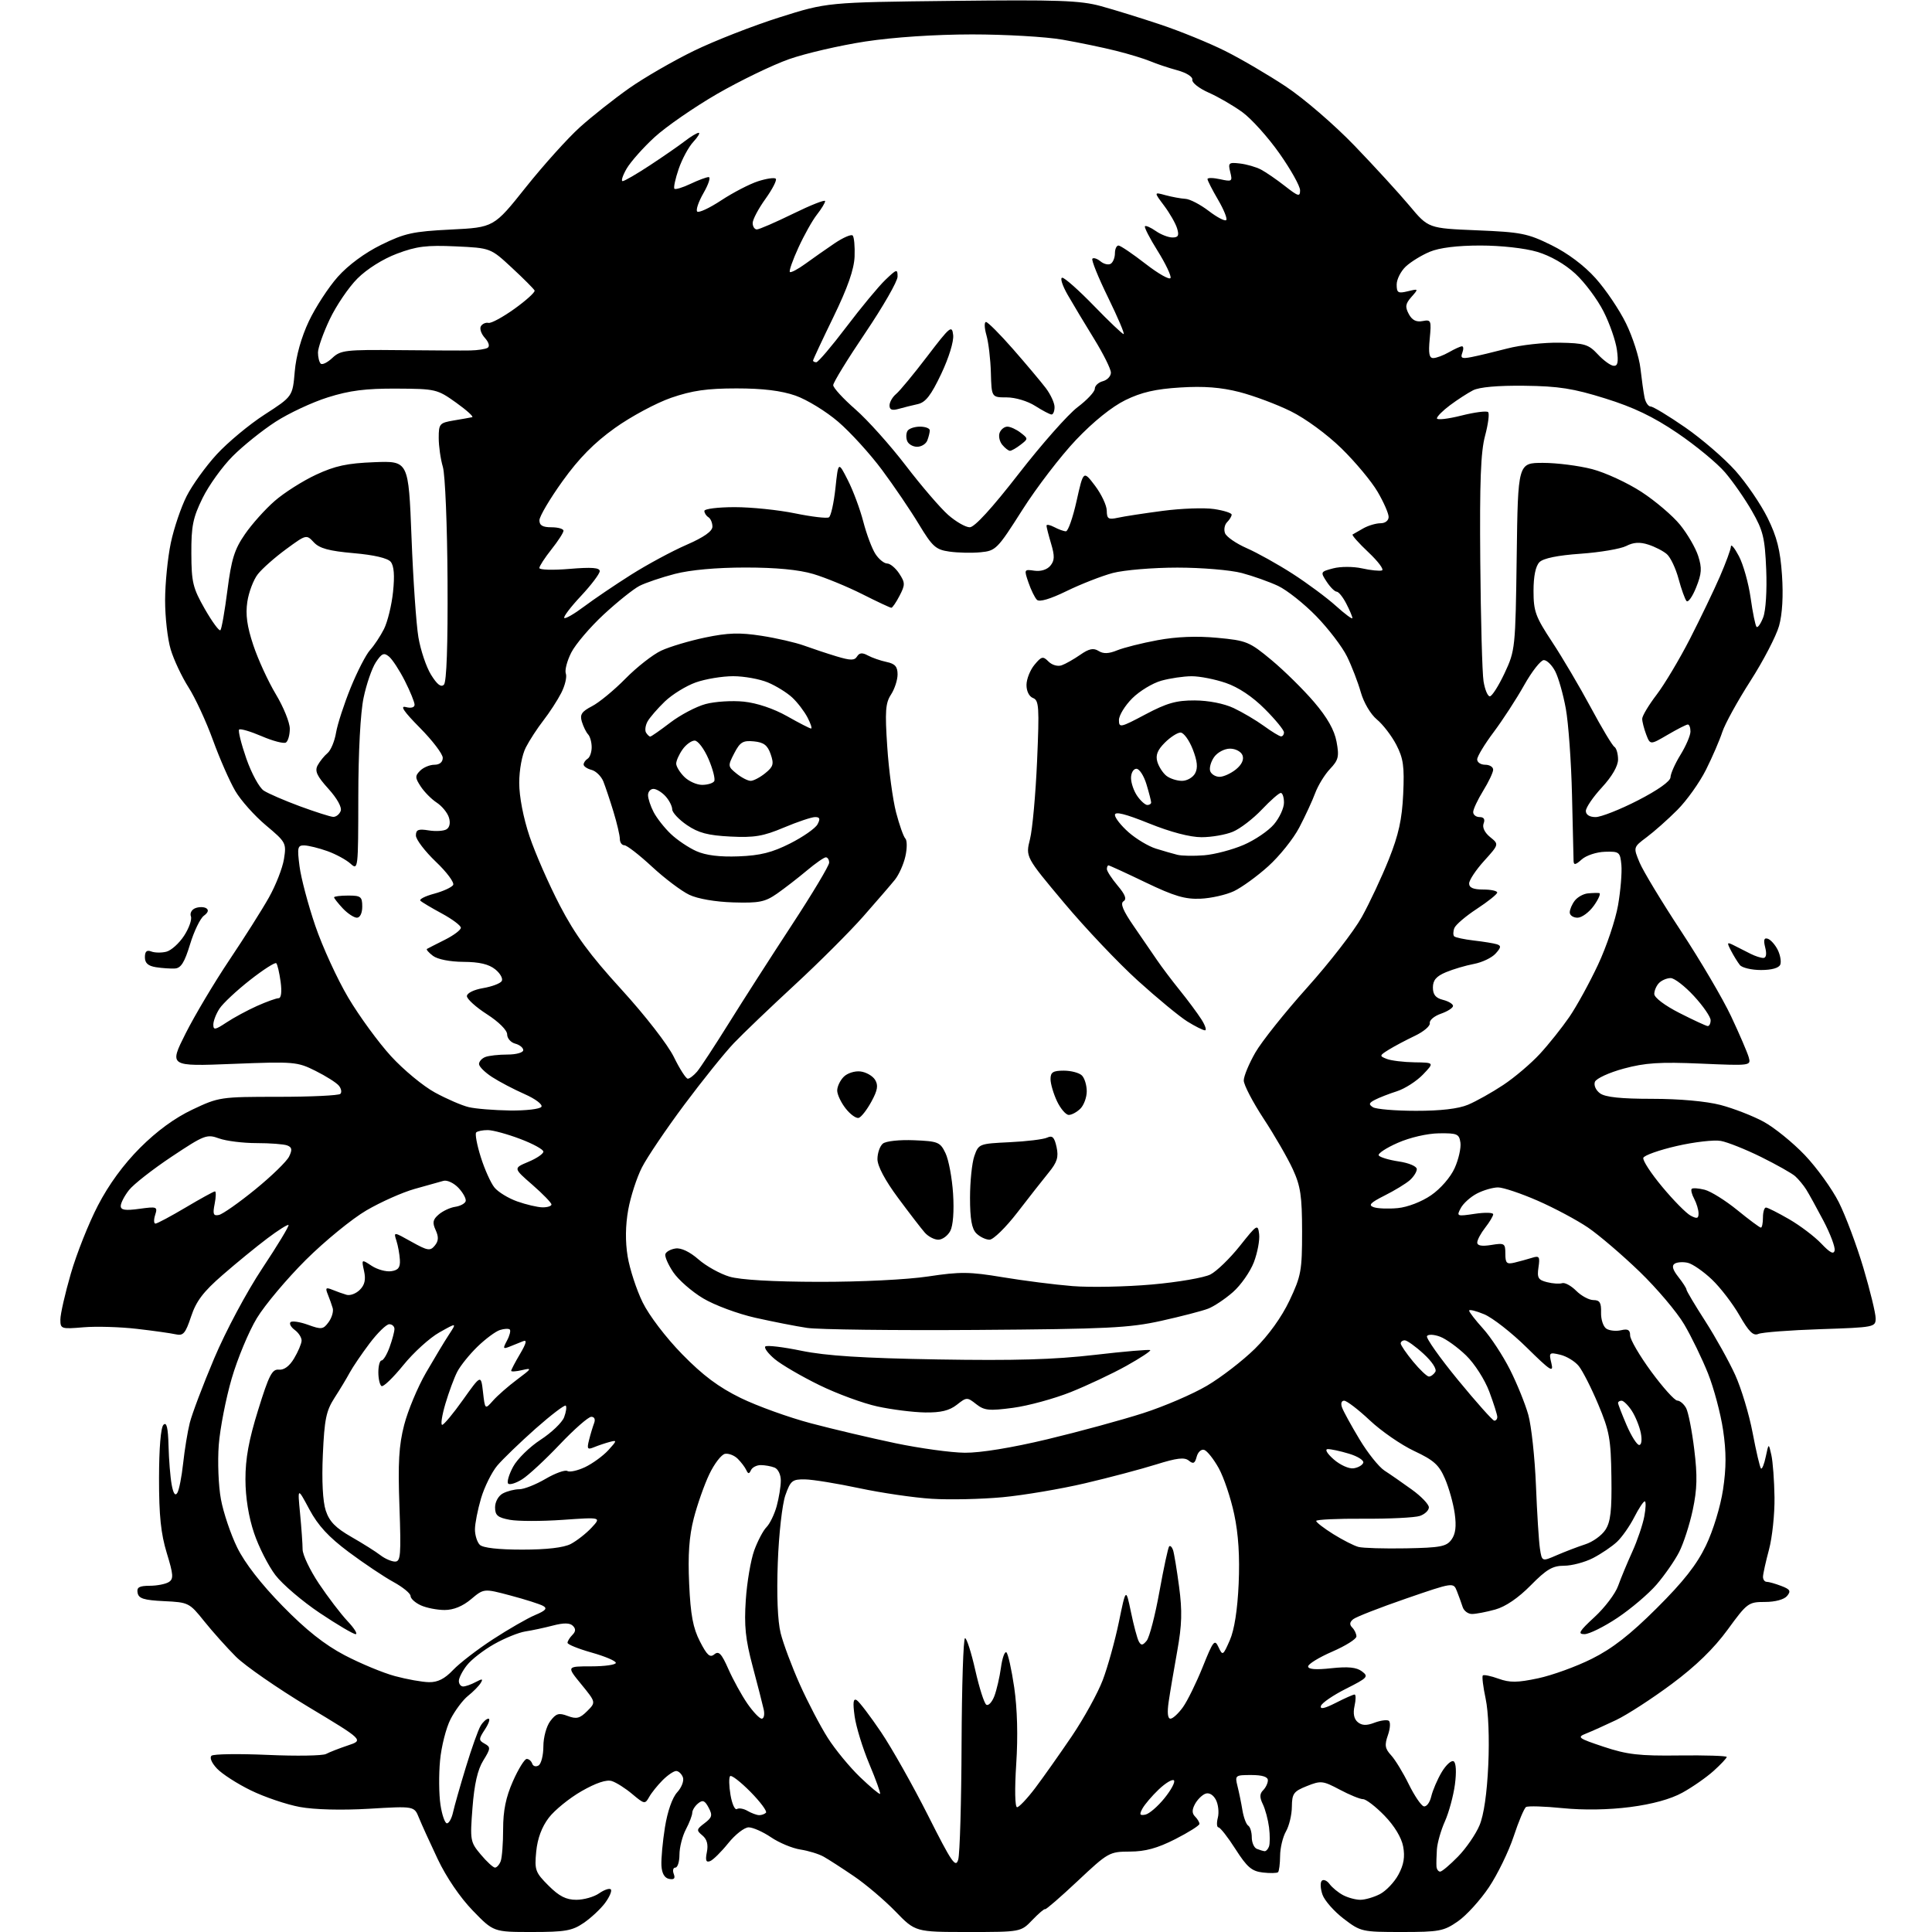 <?xml version="1.0" encoding="UTF-8" standalone="no"?>
<svg 
  version="1.1" 
  xmlns="http://www.w3.org/2000/svg" 
  xmlns:xlink="http://www.w3.org/1999/xlink" 
  xmlns:svg="http://www.w3.org/2000/svg"
  xmlns:rdf="http://www.w3.org/1999/02/22-rdf-syntax-ns#"
  xmlns:cc="http://creativecommons.org/ns#"
  xmlns:dc="http://purl.org/dc/elements/1.1/"
  viewBox="0 0 480 480"
  width="480"
  height="480"
>
<style>svg {background-color: white; }</style>"
<path stroke="none" fill="black" fill-rule="evenodd" d="M132.16,480.00C122.61,480.00 122.61,480.00 117.44,474.66C114.31,471.43 110.88,466.38 108.76,461.91C106.83,457.83 104.72,453.20 104.08,451.61C102.91,448.71 102.91,448.71 91.71,449.38C84.85,449.78 78.17,449.61 74.50,448.94C71.20,448.33 65.73,446.48 62.33,444.82C58.94,443.17 55.15,440.72 53.90,439.39C52.57,437.98 52.02,436.65 52.56,436.20C53.08,435.77 59.35,435.69 66.50,436.00C73.65,436.32 80.17,436.21 81.00,435.77C81.83,435.33 84.27,434.37 86.43,433.65C90.37,432.34 90.37,432.34 76.56,424.04C68.96,419.46 60.89,413.87 58.62,411.61C56.36,409.35 52.81,405.38 50.74,402.80C47.06,398.20 46.85,398.09 40.75,397.80C35.75,397.56 34.45,397.15 34.19,395.75C33.92,394.37 34.56,394.00 37.18,393.98C39.00,393.98 41.14,393.56 41.93,393.06C43.16,392.29 43.09,391.25 41.43,385.83C39.97,381.04 39.50,376.53 39.51,367.29C39.52,359.83 39.94,354.66 40.61,353.99C41.39,353.21 41.75,354.66 41.87,359.20C41.96,362.67 42.31,367.01 42.65,368.85C43.05,371.06 43.53,371.76 44.05,370.91C44.49,370.21 45.14,366.90 45.50,363.57C45.86,360.23 46.60,355.70 47.15,353.50C47.70,351.30 50.42,344.10 53.21,337.50C56.10,330.67 61.25,321.02 65.17,315.11C68.96,309.40 71.89,304.56 71.68,304.35C71.48,304.15 69.11,305.64 66.41,307.68C63.71,309.71 58.71,313.80 55.31,316.76C50.50,320.94 48.75,323.25 47.48,327.07C46.08,331.29 45.53,331.93 43.67,331.51C42.48,331.24 38.12,330.62 34.00,330.15C29.88,329.67 23.91,329.49 20.75,329.76C15.20,330.23 15.00,330.16 15.00,327.83C15.00,326.50 16.16,321.38 17.59,316.46C19.01,311.53 22.04,303.90 24.33,299.50C27.04,294.27 30.67,289.31 34.80,285.17C38.98,280.99 43.40,277.76 47.81,275.67C54.38,272.56 54.77,272.50 69.17,272.50C77.23,272.50 84.16,272.17 84.56,271.77C84.96,271.37 84.79,270.45 84.18,269.72C83.58,268.99 80.97,267.34 78.38,266.05C73.85,263.79 73.10,263.72 57.84,264.32C42.00,264.95 42.00,264.95 46.11,256.77C48.37,252.28 53.26,244.08 56.96,238.55C60.67,233.02 65.10,226.03 66.80,223.00C68.51,219.97 70.19,215.67 70.55,213.43C71.18,209.47 71.05,209.23 66.08,205.06C63.26,202.70 59.82,198.85 58.45,196.50C57.07,194.15 54.57,188.46 52.90,183.86C51.23,179.26 48.50,173.37 46.84,170.77C45.18,168.17 43.18,163.93 42.41,161.36C41.63,158.79 41.01,153.27 41.02,149.09C41.03,144.92 41.67,138.52 42.44,134.87C43.21,131.22 44.98,126.00 46.37,123.26C47.76,120.52 51.12,115.85 53.84,112.89C56.56,109.93 61.91,105.47 65.74,103.00C72.70,98.50 72.70,98.50 73.23,92.30C73.56,88.41 74.87,83.76 76.74,79.80C78.38,76.34 81.61,71.38 83.91,68.79C86.51,65.87 90.62,62.83 94.71,60.82C100.55,57.95 102.57,57.50 112.01,57.03C122.70,56.50 122.70,56.50 130.66,46.50C135.05,41.00 141.08,34.30 144.07,31.61C147.05,28.92 152.56,24.57 156.30,21.93C160.04,19.30 167.29,15.11 172.41,12.62C177.53,10.13 187.07,6.40 193.61,4.33C205.50,0.57 205.50,0.57 236.48,0.22C262.86,-0.08 268.36,0.11 273.48,1.51C276.79,2.41 283.49,4.49 288.36,6.12C293.24,7.75 300.44,10.69 304.36,12.65C308.29,14.61 315.10,18.60 319.50,21.52C323.93,24.46 331.52,31.00 336.50,36.17C341.45,41.31 347.61,48.04 350.19,51.12C354.87,56.72 354.87,56.72 366.92,57.22C377.91,57.67 379.54,57.99 385.42,60.89C389.47,62.88 393.56,65.94 396.41,69.12C398.91,71.90 402.32,76.94 403.98,80.34C405.64,83.73 407.25,88.75 407.56,91.50C407.87,94.25 408.33,97.51 408.58,98.75C408.83,99.99 409.52,101.00 410.11,101.00C410.69,101.00 414.55,103.33 418.67,106.18C422.79,109.03 428.40,113.87 431.14,116.93C433.87,119.99 437.47,125.27 439.14,128.65C441.48,133.38 442.30,136.65 442.73,142.86C443.08,148.03 442.82,152.57 442.00,155.51C441.29,158.02 438.10,164.17 434.90,169.16C431.70,174.15 428.55,179.87 427.90,181.87C427.25,183.87 425.43,188.09 423.85,191.24C422.27,194.40 419.06,198.90 416.72,201.24C414.38,203.59 410.95,206.63 409.11,208.00C405.77,210.50 405.77,210.50 407.36,214.32C408.24,216.41 412.86,224.06 417.64,231.32C422.41,238.57 428.02,248.10 430.09,252.50C432.16,256.90 434.12,261.47 434.46,262.65C435.06,264.78 434.99,264.79 422.52,264.25C412.38,263.81 408.73,264.05 403.41,265.49C399.78,266.47 396.57,267.95 396.25,268.78C395.93,269.63 396.48,270.88 397.53,271.64C398.82,272.59 402.72,273.00 410.48,273.00C417.23,273.00 423.89,273.60 427.47,274.53C430.70,275.38 435.52,277.25 438.17,278.69C440.83,280.14 445.42,283.86 448.39,286.97C451.35,290.08 455.16,295.35 456.85,298.70C458.53,302.04 461.28,309.38 462.96,315.02C464.63,320.65 466.00,326.28 466.00,327.52C466.00,329.73 465.72,329.78 452.25,330.23C444.69,330.48 437.76,331.01 436.86,331.41C435.60,331.96 434.51,330.89 432.17,326.81C430.49,323.89 427.41,319.87 425.31,317.88C423.22,315.89 420.54,314.04 419.36,313.75C418.18,313.47 416.71,313.56 416.08,313.95C415.29,314.44 415.56,315.44 416.97,317.24C418.09,318.65 419.00,320.08 419.00,320.40C419.00,320.72 421.10,324.25 423.67,328.24C426.23,332.23 429.57,338.23 431.09,341.57C432.61,344.90 434.57,351.40 435.44,356.00C436.31,360.60 437.24,364.58 437.51,364.84C437.77,365.10 438.31,363.79 438.70,361.91C439.42,358.50 439.42,358.50 440.09,361.50C440.46,363.15 440.81,367.88 440.87,372.00C440.93,376.12 440.31,381.98 439.50,385.00C438.69,388.02 438.02,391.06 438.01,391.75C438.01,392.44 438.42,393.00 438.93,393.00C439.45,393.00 441.07,393.46 442.54,394.02C444.76,394.86 445.01,395.29 443.99,396.52C443.25,397.40 441.04,398.00 438.50,398.00C434.39,398.00 434.07,398.24 429.21,404.91C425.78,409.60 421.33,413.93 415.33,418.39C410.47,422.01 404.25,426.04 401.50,427.35C398.75,428.66 395.38,430.17 394.02,430.71C391.74,431.61 392.09,431.87 398.46,433.99C404.27,435.92 407.27,436.27 417.19,436.14C423.68,436.06 429.00,436.23 429.00,436.51C429.00,436.80 427.54,438.35 425.75,439.97C423.96,441.58 420.47,444.02 417.99,445.38C415.08,446.99 410.48,448.25 404.99,448.96C399.65,449.65 393.44,449.75 388.24,449.23C383.69,448.77 379.60,448.65 379.14,448.95C378.67,449.25 377.29,452.54 376.06,456.27C374.83,459.99 372.07,465.66 369.93,468.87C367.78,472.08 364.31,475.90 362.21,477.35C358.70,479.79 357.59,480.00 348.27,480.00C338.37,480.00 338.06,479.93 333.84,476.71C331.46,474.89 329.09,472.20 328.57,470.73C328.05,469.25 327.97,467.69 328.40,467.27C328.82,466.85 329.69,467.22 330.33,468.09C330.97,468.96 332.48,470.20 333.68,470.84C334.89,471.48 336.82,472.00 337.98,472.00C339.15,472.00 341.34,471.36 342.85,470.58C344.36,469.79 346.43,467.62 347.44,465.74C348.77,463.28 349.09,461.32 348.61,458.75C348.20,456.55 346.42,453.61 343.97,451.09C341.79,448.84 339.39,447.00 338.65,447.00C337.91,447.00 335.29,445.93 332.85,444.63C328.66,442.41 328.17,442.35 324.70,443.74C321.39,445.06 321.00,445.60 320.96,448.86C320.95,450.86 320.29,453.62 319.50,455.00C318.71,456.38 318.05,459.11 318.04,461.08C318.02,463.05 317.79,464.88 317.53,465.14C317.27,465.39 315.57,465.43 313.74,465.22C310.99,464.90 309.83,463.90 306.96,459.42C305.06,456.44 303.15,454.01 302.73,454.01C302.31,454.00 302.23,452.92 302.57,451.59C302.90,450.27 302.67,448.26 302.07,447.13C301.40,445.88 300.37,445.30 299.46,445.65C298.63,445.97 297.47,447.13 296.88,448.23C296.12,449.64 296.13,450.53 296.91,451.31C297.51,451.91 298.00,452.73 298.00,453.14C298.00,453.54 295.29,455.25 291.97,456.94C287.56,459.18 284.54,460.01 280.72,460.02C275.62,460.04 275.32,460.21 267.73,467.34C263.46,471.35 259.83,474.49 259.66,474.33C259.49,474.16 258.07,475.37 256.49,477.01C253.63,480.00 253.63,480.00 240.53,480.00C227.42,480.00 227.42,480.00 222.46,474.88C219.73,472.07 215.09,468.13 212.14,466.13C209.20,464.13 205.82,461.95 204.64,461.29C203.46,460.62 200.86,459.82 198.85,459.51C196.84,459.20 193.56,457.83 191.56,456.47C189.55,455.11 187.05,454.00 186.00,454.00C184.95,454.00 182.67,455.77 180.93,457.94C179.19,460.10 177.16,462.11 176.42,462.39C175.41,462.78 175.21,462.20 175.62,460.15C176.00,458.27 175.64,456.95 174.51,456.01C172.97,454.73 173.02,454.50 175.04,452.97C176.92,451.55 177.07,451.00 176.05,449.09C175.10,447.31 174.58,447.11 173.43,448.06C172.64,448.71 172.00,449.75 171.99,450.37C171.99,450.99 171.28,452.85 170.41,454.50C169.54,456.15 168.82,458.96 168.81,460.75C168.81,462.54 168.35,464.00 167.79,464.00C167.24,464.00 167.06,464.71 167.39,465.57C167.82,466.69 167.49,467.05 166.25,466.81C165.10,466.59 164.44,465.45 164.33,463.49C164.24,461.84 164.63,457.57 165.20,454.00C165.83,450.05 167.02,446.64 168.24,445.30C169.36,444.08 169.99,442.41 169.66,441.55C169.33,440.70 168.58,440.00 167.99,440.00C167.39,440.00 165.88,441.03 164.63,442.28C163.37,443.54 161.86,445.42 161.28,446.46C160.26,448.28 160.09,448.25 157.11,445.75C155.41,444.31 153.11,442.85 152.00,442.50C150.68,442.08 148.09,442.95 144.48,445.01C141.46,446.74 137.79,449.72 136.34,451.62C134.60,453.91 133.54,456.76 133.22,460.02C132.78,464.61 132.99,465.19 136.28,468.48C138.92,471.12 140.65,472.00 143.18,472.00C145.04,472.00 147.58,471.28 148.84,470.40C150.10,469.52 151.41,469.07 151.75,469.41C152.09,469.75 151.45,471.26 150.34,472.77C149.23,474.27 146.83,476.51 145.01,477.75C142.15,479.70 140.41,480.00 132.16,480.00zM357.80,465.00C358.24,465.00 360.24,463.31 362.25,461.25C364.26,459.19 366.66,455.70 367.58,453.50C368.66,450.94 369.44,445.53 369.76,438.47C370.06,431.92 369.79,425.26 369.11,422.07C368.48,419.12 368.16,416.51 368.40,416.26C368.65,416.02 370.41,416.38 372.31,417.07C375.12,418.08 376.98,418.06 382.13,416.97C385.62,416.23 391.64,414.05 395.49,412.12C400.60,409.57 404.97,406.16 411.60,399.56C418.27,392.92 421.54,388.76 423.83,384.00C425.62,380.29 427.44,374.32 428.08,370.10C428.90,364.67 428.91,360.73 428.09,355.25C427.48,351.15 425.79,344.83 424.34,341.20C422.89,337.57 420.24,332.10 418.44,329.05C416.65,326.00 411.65,320.09 407.34,315.93C403.03,311.77 397.26,306.84 394.53,304.98C391.79,303.12 386.17,300.12 382.03,298.31C377.89,296.50 373.47,295.02 372.20,295.01C370.94,295.01 368.59,295.68 366.98,296.51C365.37,297.34 363.55,298.97 362.93,300.14C361.83,302.19 361.93,302.24 366.40,301.57C368.93,301.19 370.99,301.24 370.98,301.69C370.97,302.13 370.08,303.62 369.00,305.00C367.92,306.38 367.03,308.03 367.02,308.69C367.01,309.49 368.14,309.69 370.50,309.31C373.79,308.77 374.00,308.90 374.00,311.49C374.00,313.83 374.33,314.15 376.25,313.70C377.49,313.40 379.44,312.87 380.59,312.51C382.44,311.92 382.63,312.19 382.23,314.88C381.85,317.47 382.16,318.00 384.35,318.55C385.76,318.91 387.45,319.02 388.11,318.80C388.77,318.58 390.34,319.43 391.61,320.70C392.87,321.96 394.80,323.00 395.89,323.00C397.45,323.00 397.85,323.65 397.78,326.10C397.73,327.80 398.32,329.60 399.10,330.11C399.87,330.61 401.51,330.78 402.75,330.49C404.46,330.09 405.00,330.40 405.00,331.79C405.00,332.80 407.36,336.84 410.25,340.78C413.14,344.71 416.05,347.95 416.71,347.97C417.38,347.98 418.37,348.83 418.92,349.85C419.46,350.86 420.37,355.47 420.93,360.10C421.74,366.67 421.66,369.95 420.56,375.14C419.78,378.80 418.25,383.52 417.16,385.64C416.07,387.76 413.55,391.38 411.57,393.68C409.59,395.98 405.22,399.69 401.87,401.93C398.52,404.17 394.82,406.00 393.66,406.00C391.91,406.00 392.33,405.28 396.16,401.75C398.70,399.41 401.34,395.93 402.02,394.00C402.71,392.07 404.30,388.25 405.55,385.50C406.80,382.75 408.13,378.81 408.52,376.75C408.91,374.69 408.96,373.00 408.63,373.00C408.31,373.00 407.13,374.78 406.02,376.96C404.91,379.14 402.99,381.88 401.75,383.05C400.51,384.22 397.83,386.03 395.79,387.09C393.75,388.14 390.51,389.00 388.60,389.00C385.75,389.00 384.23,389.89 380.30,393.88C377.23,397.00 374.05,399.17 371.50,399.88C369.30,400.49 366.70,400.99 365.72,400.99C364.74,401.00 363.69,400.21 363.39,399.25C363.08,398.29 362.44,396.51 361.96,395.30C361.09,393.11 361.09,393.11 349.30,397.17C342.81,399.41 336.92,401.71 336.21,402.28C335.31,403.00 335.23,403.63 335.96,404.36C336.53,404.93 337.00,405.93 337.00,406.57C337.00,407.21 334.30,408.91 331.00,410.34C327.70,411.77 325.00,413.43 325.00,414.02C325.00,414.74 326.92,414.89 330.75,414.47C334.93,414.02 337.01,414.23 338.36,415.24C340.09,416.54 339.80,416.85 334.40,419.57C331.20,421.18 328.40,423.10 328.18,423.83C327.91,424.74 329.05,424.50 331.85,423.08C334.09,421.93 336.20,421.00 336.54,421.00C336.88,421.00 336.88,422.28 336.53,423.84C336.12,425.72 336.39,427.08 337.33,427.86C338.36,428.71 339.51,428.76 341.46,428.01C342.95,427.45 344.55,427.22 345.02,427.51C345.50,427.81 345.41,429.40 344.83,431.07C343.95,433.58 344.09,434.44 345.64,436.12C346.66,437.24 348.62,440.46 350.00,443.28C351.38,446.09 353.05,448.57 353.71,448.77C354.38,448.97 355.23,447.87 355.59,446.32C355.96,444.77 357.14,442.03 358.21,440.24C359.29,438.45 360.62,437.26 361.16,437.60C361.76,437.97 361.88,440.26 361.47,443.36C361.09,446.19 359.97,450.30 358.99,452.50C358.00,454.70 357.10,457.85 356.99,459.50C356.88,461.15 356.84,463.06 356.89,463.75C356.95,464.44 357.36,465.00 357.80,465.00zM122.98,464.00C123.42,464.00 124.06,463.29 124.39,462.42C124.73,461.55 125.00,457.96 125.00,454.45C125.00,449.84 125.68,446.51 127.44,442.53C128.79,439.49 130.33,437.00 130.86,437.00C131.40,437.00 132.01,437.53 132.23,438.18C132.44,438.82 133.15,439.02 133.81,438.62C134.46,438.21 135.00,436.08 135.00,433.88C135.00,431.65 135.76,428.87 136.71,427.61C138.16,425.69 138.83,425.49 141.05,426.33C143.23,427.15 144.06,426.94 145.88,425.12C148.07,422.93 148.07,422.93 144.42,418.46C140.76,414.00 140.76,414.00 146.88,414.00C150.25,414.00 153.00,413.61 153.00,413.13C153.00,412.65 150.30,411.51 147.00,410.58C143.70,409.65 141.00,408.56 141.00,408.15C141.00,407.74 141.54,406.86 142.20,406.20C143.05,405.35 143.09,404.69 142.33,403.93C141.58,403.18 140.07,403.16 137.38,403.86C135.24,404.42 132.15,405.08 130.50,405.33C128.85,405.59 125.37,407.00 122.76,408.48C120.15,409.95 117.11,412.31 116.01,413.72C114.90,415.12 114.00,416.88 114.00,417.63C114.00,418.39 114.48,419.00 115.07,419.00C115.65,419.00 117.06,418.51 118.19,417.90C119.84,417.02 120.08,417.06 119.42,418.15C118.96,418.89 117.55,420.33 116.27,421.34C114.99,422.36 113.04,424.97 111.93,427.14C110.82,429.31 109.65,433.93 109.33,437.41C109.00,440.90 109.05,445.83 109.43,448.37C109.81,450.92 110.54,453.00 111.04,453.00C111.55,453.00 112.23,451.76 112.56,450.25C112.89,448.74 114.33,443.68 115.76,439.00C117.18,434.32 118.83,429.71 119.42,428.75C120.00,427.79 120.87,427.00 121.36,427.00C121.84,427.00 121.45,428.19 120.50,429.64C118.89,432.10 118.89,432.36 120.42,433.22C121.94,434.06 121.91,434.42 120.06,437.41C118.66,439.67 117.84,443.28 117.39,449.11C116.76,457.26 116.83,457.64 119.46,460.77C120.95,462.55 122.54,464.00 122.98,464.00zM238.07,462.00C238.47,460.62 238.85,447.69 238.90,433.25C238.96,418.81 239.34,407.00 239.76,407.00C240.18,407.00 241.32,410.59 242.31,414.97C243.30,419.36 244.53,423.21 245.05,423.53C245.58,423.86 246.47,422.89 247.05,421.38C247.62,419.87 248.35,416.71 248.68,414.34C249.00,411.98 249.60,410.25 250.02,410.51C250.43,410.76 251.31,414.69 251.98,419.24C252.75,424.53 252.93,431.36 252.48,438.25C252.07,444.50 252.16,449.00 252.69,449.00C253.18,449.00 255.20,446.86 257.18,444.25C259.15,441.64 263.24,435.85 266.26,431.40C269.28,426.94 272.75,420.64 273.98,417.40C275.21,414.15 277.01,407.68 277.98,403.00C279.73,394.50 279.73,394.50 280.98,400.50C281.66,403.80 282.54,407.09 282.93,407.81C283.51,408.87 283.89,408.84 284.89,407.63C285.57,406.81 287.00,401.31 288.06,395.41C289.13,389.50 290.21,384.45 290.48,384.19C290.74,383.93 291.17,384.34 291.44,385.11C291.70,385.87 292.38,389.97 292.94,394.21C293.75,400.26 293.65,403.71 292.48,410.21C291.66,414.77 290.70,420.41 290.36,422.75C289.95,425.49 290.11,427.00 290.80,427.00C291.38,427.00 292.78,425.71 293.91,424.13C295.03,422.56 297.24,418.05 298.82,414.12C301.44,407.59 301.78,407.17 302.74,409.24C303.76,411.42 303.86,411.35 305.55,407.50C306.68,404.91 307.45,399.96 307.74,393.50C308.04,386.71 307.69,381.15 306.63,376.19C305.78,372.17 304.05,367.03 302.79,364.76C301.53,362.50 299.91,360.45 299.18,360.22C298.46,359.98 297.62,360.75 297.31,361.92C296.87,363.60 296.47,363.80 295.36,362.89C294.29,362.00 292.41,362.22 287.24,363.84C283.53,365.00 275.59,367.11 269.60,368.51C263.60,369.92 254.37,371.48 249.10,371.98C243.82,372.47 235.90,372.65 231.50,372.37C227.10,372.10 219.00,370.91 213.50,369.74C208.00,368.57 201.93,367.58 200.01,367.55C196.83,367.50 196.41,367.85 195.12,371.50C194.34,373.74 193.50,381.12 193.24,388.25C192.94,396.35 193.20,402.74 193.95,405.75C194.60,408.36 196.75,414.10 198.72,418.50C200.69,422.90 203.81,428.87 205.65,431.76C207.49,434.66 211.10,439.04 213.67,441.51C216.24,443.97 218.48,445.85 218.65,445.68C218.82,445.51 217.62,442.17 215.97,438.25C214.33,434.34 212.69,429.01 212.33,426.41C211.85,422.92 211.99,421.88 212.86,422.41C213.50,422.81 216.22,426.38 218.90,430.35C221.58,434.32 226.82,443.63 230.56,451.03C236.48,462.79 237.44,464.18 238.07,462.00zM314.17,459.92C314.53,459.96 315.04,459.44 315.28,458.75C315.53,458.06 315.53,455.93 315.29,454.00C315.04,452.07 314.35,449.48 313.74,448.23C312.92,446.55 312.95,445.65 313.82,444.78C314.47,444.13 315.00,443.02 315.00,442.30C315.00,441.44 313.59,441.00 310.88,441.00C306.89,441.00 306.79,441.08 307.45,443.75C307.83,445.26 308.39,447.97 308.68,449.76C308.98,451.55 309.62,453.27 310.11,453.57C310.60,453.87 311.00,455.18 311.00,456.48C311.00,457.77 311.56,459.06 312.25,459.34C312.94,459.62 313.80,459.88 314.17,459.92zM188.58,450.97C189.18,450.99 189.95,450.71 190.30,450.37C190.65,450.02 188.92,447.69 186.47,445.20C184.01,442.71 181.73,440.94 181.40,441.27C181.07,441.60 181.11,443.70 181.49,445.94C181.87,448.18 182.58,449.76 183.08,449.45C183.58,449.14 184.78,449.35 185.74,449.92C186.71,450.48 187.99,450.95 188.58,450.97zM284.56,450.84C285.51,450.65 287.65,448.81 289.31,446.75C290.98,444.69 292.04,442.70 291.66,442.33C291.29,441.95 289.60,442.96 287.90,444.57C286.21,446.18 284.38,448.33 283.83,449.34C283.02,450.83 283.16,451.11 284.56,450.84zM189.25,427.00C189.79,427.00 190.01,425.99 189.75,424.75C189.48,423.51 188.24,418.68 187.00,414.02C185.20,407.26 184.86,403.92 185.29,397.52C185.58,393.11 186.53,387.57 187.38,385.21C188.24,382.85 189.61,380.24 190.43,379.42C191.25,378.60 192.39,376.26 192.96,374.22C193.52,372.17 193.99,369.31 193.99,367.86C194.00,366.37 193.31,364.95 192.42,364.61C191.55,364.27 190.01,364.00 189.00,364.00C187.99,364.00 186.90,364.56 186.58,365.25C186.12,366.24 185.88,366.24 185.41,365.23C185.09,364.53 184.13,363.27 183.29,362.43C182.45,361.59 181.02,361.04 180.13,361.20C179.23,361.37 177.48,363.64 176.23,366.26C174.98,368.87 173.24,373.82 172.36,377.25C171.21,381.73 170.89,386.31 171.22,393.49C171.57,401.23 172.18,404.48 173.90,407.82C175.67,411.27 176.39,411.92 177.48,411.01C178.58,410.10 179.27,410.83 180.97,414.69C182.14,417.33 184.26,421.19 185.68,423.25C187.11,425.31 188.71,427.00 189.25,427.00zM106.56,417.93C108.74,417.98 110.47,417.11 112.56,414.91C114.18,413.20 118.65,409.76 122.50,407.26C126.35,404.75 131.05,402.05 132.95,401.25C135.56,400.16 136.05,399.61 134.95,398.99C134.15,398.54 130.51,397.38 126.86,396.41C120.22,394.64 120.22,394.64 117.03,397.32C114.95,399.07 112.67,400.00 110.47,400.00C108.61,400.00 105.95,399.48 104.55,398.84C103.15,398.20 102.00,397.16 102.00,396.52C102.00,395.89 100.09,394.32 97.75,393.04C95.41,391.76 90.42,388.42 86.65,385.61C81.64,381.87 79.02,379.03 76.86,375.00C73.92,369.50 73.92,369.50 74.55,376.00C74.89,379.57 75.18,383.60 75.18,384.94C75.18,386.29 77.01,390.11 79.23,393.44C81.46,396.77 84.65,400.96 86.33,402.75C88.02,404.54 88.93,406.00 88.35,406.00C87.78,406.00 83.78,403.64 79.46,400.75C75.14,397.86 70.17,393.62 68.42,391.33C66.67,389.03 64.28,384.33 63.12,380.88C61.77,376.89 60.99,372.05 60.98,367.56C60.97,362.40 61.81,357.76 64.14,350.29C66.83,341.61 67.61,340.11 69.29,340.29C70.56,340.42 71.92,339.42 73.06,337.50C74.05,335.85 74.89,333.87 74.93,333.11C74.97,332.35 74.21,331.15 73.25,330.44C72.29,329.74 71.81,328.86 72.18,328.49C72.55,328.12 74.50,328.41 76.52,329.14C79.87,330.36 80.31,330.30 81.64,328.48C82.44,327.39 82.90,325.82 82.66,325.00C82.42,324.18 81.87,322.63 81.44,321.58C80.78,319.96 80.96,319.78 82.58,320.44C83.63,320.87 85.22,321.44 86.10,321.69C86.98,321.95 88.47,321.39 89.40,320.45C90.62,319.24 90.92,317.90 90.45,315.79C89.80,312.82 89.80,312.82 92.34,314.49C93.74,315.41 95.92,316.01 97.19,315.83C98.95,315.58 99.47,314.90 99.35,313.00C99.27,311.62 98.89,309.49 98.49,308.26C97.77,306.01 97.77,306.01 102.25,308.52C106.24,310.75 106.88,310.85 108.01,309.48C108.96,308.34 109.02,307.34 108.24,305.62C107.38,303.74 107.53,302.99 109.01,301.73C110.01,300.87 111.85,300.01 113.09,299.83C114.33,299.65 115.50,299.03 115.69,298.45C115.88,297.88 115.09,296.40 113.94,295.16C112.78,293.92 111.09,293.12 110.17,293.38C109.25,293.63 106.03,294.54 103.00,295.39C99.97,296.24 94.59,298.64 91.03,300.72C87.47,302.80 80.71,308.32 76.00,313.00C71.30,317.68 65.81,324.20 63.81,327.50C61.81,330.80 59.00,337.55 57.56,342.50C56.12,347.45 54.67,354.88 54.35,359.00C54.04,363.12 54.27,369.20 54.89,372.50C55.50,375.80 57.32,381.20 58.94,384.50C60.84,388.36 64.85,393.53 70.20,399.00C76.07,405.00 80.62,408.60 85.63,411.24C89.55,413.29 95.17,415.63 98.12,416.42C101.08,417.22 104.88,417.90 106.56,417.93zM98.11,387.97C99.54,388.00 99.67,386.45 99.24,374.25C98.85,363.46 99.10,359.11 100.41,354.04C101.32,350.49 103.76,344.64 105.84,341.04C107.92,337.45 110.49,333.17 111.56,331.55C113.50,328.59 113.50,328.59 109.15,331.04C106.76,332.38 102.73,336.04 100.20,339.17C97.66,342.30 95.23,344.64 94.79,344.37C94.36,344.10 94.00,342.56 94.00,340.94C94.00,339.32 94.36,338.00 94.80,338.00C95.24,338.00 96.14,336.51 96.80,334.68C97.46,332.85 98.00,330.83 98.00,330.18C98.00,329.53 97.42,329.00 96.71,329.00C95.99,329.00 93.80,331.14 91.83,333.75C89.86,336.36 87.65,339.62 86.90,341.00C86.16,342.38 84.46,345.21 83.11,347.29C81.03,350.52 80.60,352.63 80.21,361.40C79.92,367.88 80.19,373.04 80.93,375.29C81.83,378.02 83.35,379.58 87.31,381.85C90.16,383.48 93.40,385.52 94.50,386.38C95.60,387.23 97.23,387.95 98.11,387.97zM386.79,386.38C388.83,385.50 392.01,384.28 393.86,383.68C395.71,383.09 397.96,381.47 398.86,380.08C400.15,378.11 400.47,375.29 400.35,366.96C400.22,357.52 399.86,355.53 397.08,348.92C395.37,344.84 393.18,340.54 392.23,339.38C391.28,338.21 389.21,336.95 387.63,336.58C384.89,335.93 384.79,336.03 385.44,338.70C386.04,341.14 385.25,340.64 379.31,334.79C375.57,331.10 370.81,327.39 368.75,326.53C366.69,325.67 365.00,325.26 365.00,325.62C365.00,325.97 366.56,327.99 368.47,330.10C370.38,332.21 373.37,336.77 375.12,340.22C376.87,343.67 378.93,348.75 379.70,351.50C380.47,354.25 381.32,362.12 381.60,369.00C381.87,375.88 382.32,382.96 382.59,384.74C383.09,387.99 383.09,387.99 386.79,386.38zM129.75,385.00C135.83,385.00 140.04,384.51 141.80,383.60C143.28,382.82 145.61,381.01 146.96,379.56C149.41,376.93 149.41,376.93 139.85,377.60C134.59,377.97 128.64,377.97 126.64,377.59C123.64,377.03 123.00,376.48 123.00,374.49C123.00,373.12 123.84,371.62 124.93,371.04C126.00,370.47 127.83,370.00 129.01,370.00C130.18,370.00 133.12,368.84 135.54,367.42C137.96,366.00 140.40,365.13 140.96,365.47C141.52,365.82 143.50,365.38 145.37,364.50C147.23,363.61 149.82,361.72 151.13,360.30C153.31,357.91 153.34,357.75 151.50,358.24C150.40,358.53 148.65,359.12 147.60,359.55C145.95,360.23 145.78,359.99 146.35,357.76C146.70,356.34 147.27,354.47 147.60,353.59C147.97,352.63 147.69,352.00 146.90,352.00C146.18,352.00 142.64,355.10 139.04,358.90C135.44,362.69 131.25,366.58 129.72,367.53C128.19,368.49 126.63,368.97 126.26,368.60C125.89,368.22 126.44,366.34 127.48,364.41C128.52,362.48 131.59,359.47 134.30,357.71C137.01,355.95 139.65,353.43 140.15,352.12C140.65,350.80 140.83,349.50 140.56,349.23C140.29,348.96 136.91,351.54 133.04,354.96C129.18,358.39 124.90,362.52 123.53,364.14C122.17,365.77 120.36,369.41 119.52,372.23C118.69,375.05 118.00,378.54 118.00,379.98C118.00,381.42 118.54,383.14 119.20,383.80C119.96,384.56 123.81,385.00 129.75,385.00zM349.33,384.68C357.85,384.52 359.36,384.24 360.61,382.52C361.63,381.12 361.87,379.23 361.42,376.02C361.07,373.53 359.98,369.64 359.00,367.38C357.52,363.95 356.24,362.79 351.36,360.50C348.14,358.99 343.16,355.56 340.31,352.87C337.46,350.19 334.59,348.00 333.95,348.00C333.26,348.00 333.05,348.71 333.45,349.75C333.81,350.71 335.75,354.25 337.77,357.60C339.78,360.96 342.57,364.45 343.96,365.36C345.36,366.26 348.41,368.38 350.75,370.07C353.09,371.75 355.00,373.75 355.00,374.50C355.00,375.25 353.99,376.21 352.75,376.63C351.51,377.05 345.21,377.36 338.75,377.32C332.29,377.28 327.00,377.53 327.00,377.87C327.00,378.22 328.92,379.69 331.25,381.15C333.59,382.61 336.40,384.04 337.50,384.33C338.60,384.62 343.92,384.78 349.33,384.68zM336.29,364.80C337.42,364.64 338.50,364.01 338.70,363.42C338.90,362.82 337.30,361.81 335.16,361.17C333.02,360.52 330.65,360.01 329.88,360.03C329.08,360.05 329.70,361.12 331.37,362.59C332.95,363.97 335.16,364.97 336.29,364.80zM239.72,360.93C243.56,360.97 251.41,359.69 260.22,357.58C268.07,355.70 278.77,352.78 284.00,351.10C289.23,349.42 296.37,346.35 299.88,344.27C303.39,342.20 308.73,338.08 311.75,335.12C315.17,331.75 318.41,327.25 320.37,323.12C323.26,317.01 323.50,315.70 323.50,306.00C323.49,297.18 323.13,294.70 321.20,290.50C319.94,287.75 316.68,282.10 313.95,277.94C311.23,273.79 309.00,269.51 309.01,268.44C309.01,267.37 310.31,264.25 311.89,261.50C313.47,258.75 319.27,251.48 324.78,245.34C330.29,239.20 336.39,231.33 338.33,227.84C340.27,224.35 343.29,217.90 345.05,213.50C347.49,207.38 348.33,203.57 348.62,197.28C348.94,190.39 348.66,188.42 346.90,185.02C345.74,182.80 343.57,179.97 342.07,178.74C340.53,177.46 338.82,174.57 338.09,172.00C337.39,169.53 335.85,165.52 334.66,163.10C333.47,160.68 330.02,156.17 327.00,153.07C323.98,149.97 319.72,146.60 317.54,145.57C315.37,144.55 311.32,143.11 308.54,142.37C305.77,141.63 298.55,141.02 292.50,141.02C286.45,141.02 279.24,141.63 276.47,142.36C273.70,143.10 268.54,145.12 265.01,146.84C260.92,148.84 258.23,149.63 257.62,149.02C257.09,148.49 256.15,146.57 255.52,144.73C254.40,141.48 254.43,141.41 256.99,141.79C258.58,142.02 260.14,141.53 260.96,140.55C262.02,139.27 262.06,138.15 261.15,135.10C260.52,132.99 260.00,130.97 260.00,130.60C260.00,130.23 260.87,130.40 261.93,130.96C263.00,131.53 264.30,132.00 264.83,132.00C265.36,132.00 266.56,128.59 267.48,124.43C269.17,116.87 269.17,116.87 272.06,120.68C273.64,122.78 274.96,125.56 274.97,126.87C275.00,128.92 275.36,129.15 277.75,128.63C279.26,128.29 284.27,127.53 288.89,126.92C293.50,126.31 299.24,126.11 301.64,126.47C304.04,126.83 306.00,127.45 306.00,127.86C306.00,128.27 305.49,129.11 304.87,129.73C304.24,130.36 304.01,131.59 304.36,132.48C304.70,133.37 307.12,135.04 309.74,136.19C312.36,137.34 317.50,140.20 321.16,142.56C324.82,144.92 329.66,148.51 331.91,150.54C334.16,152.57 336.00,153.93 336.00,153.57C336.00,153.20 335.31,151.57 334.47,149.95C333.64,148.33 332.56,147.00 332.09,147.00C331.62,147.00 330.50,145.89 329.61,144.53C328.02,142.10 328.05,142.04 331.25,141.20C333.06,140.73 336.23,140.73 338.39,141.21C340.53,141.69 342.76,141.91 343.34,141.72C343.92,141.53 342.41,139.50 339.99,137.22C337.57,134.94 335.80,132.95 336.05,132.79C336.30,132.63 337.51,131.94 338.74,131.25C339.97,130.56 341.88,130.00 342.99,130.00C344.15,130.00 345.00,129.34 345.00,128.43C345.00,127.56 343.77,124.75 342.26,122.18C340.76,119.61 336.71,114.75 333.27,111.39C329.67,107.88 324.32,103.96 320.68,102.17C317.20,100.45 311.46,98.31 307.93,97.40C303.36,96.23 299.10,95.90 293.23,96.27C287.09,96.65 283.59,97.45 279.59,99.41C276.23,101.06 271.64,104.75 267.34,109.28C263.56,113.26 257.56,121.08 254.01,126.67C247.79,136.46 247.41,136.85 243.60,137.21C241.42,137.42 237.94,137.34 235.86,137.04C232.48,136.56 231.66,135.82 228.28,130.23C226.20,126.78 222.08,120.71 219.12,116.73C216.16,112.75 211.27,107.38 208.25,104.79C205.24,102.20 200.46,99.28 197.64,98.29C194.09,97.06 189.55,96.50 183.00,96.50C175.64,96.50 171.98,97.03 166.74,98.83C163.03,100.12 156.73,103.50 152.75,106.35C147.60,110.04 143.86,113.83 139.78,119.51C136.62,123.91 134.03,128.29 134.02,129.25C134.01,130.53 134.80,131.00 137.00,131.00C138.65,131.00 140.00,131.39 140.00,131.86C140.00,132.34 138.65,134.42 137.00,136.50C135.35,138.58 134.00,140.66 134.00,141.12C134.00,141.59 137.38,141.69 141.50,141.34C146.99,140.88 149.00,141.03 149.00,141.90C149.00,142.55 146.91,145.32 144.35,148.06C141.79,150.79 139.92,153.25 140.19,153.53C140.46,153.80 142.67,152.53 145.09,150.71C147.52,148.89 152.77,145.33 156.77,142.80C160.77,140.27 166.96,136.93 170.52,135.38C174.88,133.48 177.00,131.99 177.00,130.84C177.00,129.89 176.55,128.84 176.00,128.50C175.45,128.16 175.00,127.46 175.00,126.94C175.00,126.42 178.39,126.00 182.54,126.00C186.69,126.00 193.45,126.70 197.56,127.55C201.68,128.39 205.45,128.84 205.94,128.53C206.44,128.23 207.16,124.97 207.56,121.30C208.27,114.62 208.27,114.62 210.64,119.29C211.95,121.85 213.68,126.50 214.49,129.63C215.30,132.75 216.66,136.36 217.51,137.65C218.35,138.94 219.66,140.00 220.41,140.00C221.16,140.00 222.51,141.13 223.41,142.50C224.90,144.78 224.91,145.28 223.50,148.00C222.65,149.65 221.72,151.00 221.45,151.00C221.17,151.00 217.92,149.48 214.22,147.61C210.52,145.75 205.05,143.50 202.07,142.61C198.46,141.54 192.81,141.00 185.21,141.00C178.04,141.00 171.52,141.59 167.69,142.58C164.33,143.45 160.36,144.80 158.86,145.57C157.36,146.35 153.37,149.54 150.00,152.66C146.63,155.78 143.00,160.04 141.94,162.11C140.88,164.19 140.27,166.54 140.58,167.35C140.89,168.16 140.38,170.32 139.44,172.16C138.50,174.00 136.50,177.07 135.00,179.00C133.50,180.93 131.54,183.94 130.64,185.70C129.69,187.54 129.00,191.29 129.00,194.52C129.00,197.91 130.02,203.19 131.56,207.78C132.97,211.98 136.36,219.71 139.09,224.96C142.89,232.26 146.48,237.16 154.42,245.86C160.30,252.30 165.93,259.56 167.42,262.61C168.87,265.58 170.43,268.00 170.88,268.00C171.32,268.00 172.36,267.21 173.18,266.25C174.00,265.29 177.55,259.87 181.08,254.21C184.61,248.54 191.66,237.55 196.75,229.78C201.84,222.01 206.00,215.06 206.00,214.33C206.00,213.60 205.63,213.00 205.18,213.00C204.73,213.00 202.59,214.49 200.43,216.31C198.27,218.12 194.95,220.69 193.05,222.02C190.06,224.10 188.60,224.39 182.18,224.20C177.76,224.07 173.34,223.31 171.25,222.31C169.31,221.39 165.14,218.25 161.98,215.32C158.82,212.39 155.73,210.00 155.12,210.00C154.50,210.00 154.00,209.30 154.00,208.44C154.00,207.58 153.29,204.54 152.42,201.69C151.55,198.83 150.41,195.44 149.90,194.15C149.38,192.86 148.06,191.57 146.98,191.28C145.89,191.00 145.00,190.40 145.00,189.94C145.00,189.49 145.45,188.84 146.00,188.50C146.55,188.16 147.00,186.87 147.00,185.64C147.00,184.41 146.60,182.97 146.11,182.45C145.62,181.93 144.93,180.51 144.56,179.30C144.02,177.52 144.51,176.79 147.09,175.45C148.84,174.55 152.58,171.47 155.39,168.61C158.20,165.75 162.20,162.62 164.28,161.65C166.35,160.68 171.27,159.21 175.20,158.39C180.87,157.21 183.77,157.12 189.18,157.96C192.93,158.54 197.69,159.64 199.75,160.39C201.81,161.14 205.45,162.35 207.83,163.07C211.33,164.12 212.30,164.13 212.94,163.09C213.52,162.16 214.24,162.10 215.62,162.85C216.65,163.41 218.74,164.14 220.25,164.46C222.37,164.90 223.00,165.62 223.00,167.55C223.00,168.94 222.26,171.19 221.37,172.56C219.99,174.67 219.84,176.71 220.44,185.59C220.82,191.39 221.81,198.68 222.62,201.81C223.44,204.94 224.47,207.87 224.93,208.33C225.38,208.78 225.39,210.77 224.94,212.75C224.50,214.73 223.32,217.36 222.32,218.59C221.32,219.83 217.79,223.92 214.47,227.69C211.15,231.46 203.50,239.10 197.47,244.67C191.44,250.24 184.63,256.75 182.34,259.15C180.06,261.54 174.50,268.45 169.99,274.50C165.48,280.55 160.75,287.55 159.48,290.06C158.20,292.57 156.67,297.30 156.08,300.56C155.38,304.47 155.33,308.44 155.94,312.18C156.46,315.31 158.13,320.43 159.66,323.56C161.27,326.84 165.43,332.31 169.49,336.46C174.64,341.73 178.54,344.64 184.01,347.32C188.13,349.33 196.00,352.17 201.50,353.62C207.00,355.08 216.45,357.30 222.50,358.57C228.55,359.83 236.30,360.90 239.72,360.93zM407.25,359.00C407.83,359.00 408.00,357.74 407.65,356.00C407.32,354.36 406.31,351.88 405.41,350.50C404.51,349.13 403.37,348.00 402.88,348.00C402.40,348.00 402.00,348.25 402.00,348.56C402.00,348.88 402.96,351.35 404.12,354.06C405.29,356.78 406.70,359.00 407.25,359.00zM109.86,354.00C110.27,354.00 112.61,351.19 115.05,347.75C119.50,341.50 119.50,341.50 120.00,345.87C120.50,350.23 120.50,350.23 122.50,347.97C123.60,346.73 126.30,344.36 128.50,342.72C132.13,340.02 132.24,339.80 129.75,340.39C128.24,340.75 127.00,340.83 127.00,340.58C127.00,340.32 127.99,338.43 129.21,336.37C130.77,333.72 130.99,332.80 129.96,333.22C129.16,333.54 127.66,334.14 126.63,334.56C124.96,335.22 124.89,335.07 125.96,333.07C126.62,331.84 126.93,330.60 126.66,330.32C126.38,330.04 125.27,330.10 124.20,330.44C123.13,330.78 120.62,332.64 118.63,334.57C116.63,336.51 114.38,339.31 113.61,340.80C112.84,342.28 111.52,345.86 110.66,348.75C109.81,351.64 109.44,354.00 109.86,354.00zM371.25,352.96C371.66,352.98 372.00,352.57 372.00,352.04C372.00,351.51 371.10,348.68 370.01,345.75C368.88,342.75 366.37,338.82 364.26,336.77C362.19,334.76 359.28,332.66 357.79,332.10C356.28,331.53 354.83,331.46 354.53,331.95C354.24,332.42 357.71,337.34 362.25,342.87C366.79,348.39 370.84,352.94 371.25,352.96zM229.84,350.92C226.90,350.88 221.59,350.21 218.03,349.44C214.46,348.67 207.94,346.27 203.53,344.11C199.11,341.95 194.15,339.05 192.50,337.68C190.85,336.30 189.79,334.89 190.14,334.53C190.50,334.17 194.55,334.65 199.14,335.60C205.28,336.85 214.28,337.43 233.00,337.75C252.11,338.07 261.87,337.79 271.95,336.62C279.34,335.76 285.56,335.23 285.77,335.44C285.98,335.65 283.30,337.41 279.83,339.35C276.35,341.29 270.12,344.22 266.00,345.87C261.88,347.51 255.43,349.27 251.68,349.77C245.73,350.56 244.56,350.44 242.54,348.86C240.30,347.09 240.15,347.09 237.71,349.02C235.86,350.46 233.74,350.98 229.84,350.92zM355.01,342.00C355.49,342.00 356.20,341.48 356.60,340.84C357.02,340.16 355.81,338.30 353.67,336.34C351.67,334.50 349.57,333.00 349.01,333.00C348.46,333.00 348.00,333.35 348.00,333.77C348.00,334.20 349.38,336.22 351.07,338.27C352.76,340.32 354.54,342.00 355.01,342.00zM242.50,330.42C222.15,330.56 203.25,330.33 200.50,329.91C197.75,329.50 191.96,328.36 187.64,327.39C183.32,326.42 177.48,324.25 174.67,322.56C171.86,320.88 168.53,317.96 167.26,316.07C165.99,314.18 165.11,312.16 165.31,311.57C165.50,310.98 166.65,310.35 167.86,310.18C169.23,309.98 171.38,311.01 173.52,312.88C175.42,314.55 178.89,316.48 181.24,317.18C183.95,317.98 192.03,318.45 203.50,318.47C213.85,318.49 225.37,317.92 230.60,317.13C238.56,315.93 240.88,315.95 249.10,317.32C254.27,318.18 262.10,319.18 266.50,319.53C270.90,319.88 279.77,319.70 286.21,319.13C292.65,318.56 299.19,317.44 300.74,316.63C302.29,315.83 305.57,312.65 308.03,309.56C312.32,304.16 312.51,304.05 312.83,306.61C313.01,308.09 312.42,311.23 311.52,313.60C310.61,315.97 308.27,319.31 306.32,321.02C304.37,322.73 301.59,324.59 300.14,325.14C298.69,325.70 293.45,327.06 288.50,328.16C280.54,329.92 275.22,330.19 242.50,330.42zM455.81,310.66C455.98,309.84 454.73,306.54 453.05,303.33C451.36,300.13 449.43,296.61 448.74,295.52C448.06,294.44 446.82,292.95 446.00,292.22C445.18,291.49 441.37,289.35 437.54,287.45C433.71,285.56 429.21,283.76 427.54,283.46C425.87,283.15 420.93,283.72 416.58,284.72C412.22,285.72 408.48,287.05 408.28,287.66C408.07,288.28 410.18,291.52 412.97,294.86C415.75,298.21 418.92,301.42 420.01,302.01C421.61,302.86 422.00,302.76 422.00,301.47C422.00,300.59 421.51,298.96 420.92,297.85C420.32,296.74 420.05,295.62 420.30,295.37C420.56,295.11 422.00,295.21 423.52,295.59C425.03,295.97 428.68,298.25 431.62,300.64C434.56,303.04 437.20,305.00 437.49,305.00C437.77,305.00 438.00,303.88 438.00,302.50C438.00,301.12 438.34,300.00 438.75,300.01C439.16,300.01 441.75,301.32 444.50,302.91C447.25,304.50 450.85,307.23 452.50,308.97C454.67,311.26 455.59,311.73 455.81,310.66zM233.12,308.00C232.12,308.00 230.62,307.21 229.77,306.25C228.92,305.29 225.93,301.40 223.12,297.61C219.89,293.26 218.00,289.70 218.00,287.98C218.00,286.48 218.60,284.75 219.34,284.13C220.10,283.50 223.45,283.14 227.09,283.29C233.09,283.54 233.59,283.75 234.91,286.51C235.69,288.13 236.54,292.66 236.79,296.57C237.07,300.92 236.79,304.52 236.09,305.84C235.45,307.03 234.12,308.00 233.12,308.00zM245.85,308.00C244.91,308.00 243.44,307.29 242.57,306.43C241.43,305.29 241.00,302.86 241.00,297.58C241.00,293.57 241.48,288.91 242.07,287.22C243.13,284.20 243.27,284.14 250.82,283.78C255.04,283.58 259.24,283.07 260.16,282.64C261.46,282.03 261.96,282.53 262.50,284.98C263.04,287.48 262.66,288.73 260.56,291.30C259.12,293.06 255.61,297.54 252.75,301.25C249.89,304.96 246.78,308.00 245.85,308.00zM38.62,304.00C39.04,304.00 42.41,302.20 46.12,300.00C49.82,297.80 53.10,296.00 53.40,296.00C53.70,296.00 53.67,297.40 53.33,299.10C52.82,301.66 53.00,302.14 54.39,301.85C55.31,301.66 59.38,298.80 63.43,295.50C67.48,292.20 71.26,288.53 71.83,287.33C72.65,285.64 72.55,285.04 71.36,284.58C70.52,284.26 67.09,284.00 63.74,284.00C60.39,284.00 56.20,283.48 54.43,282.84C51.38,281.73 50.77,281.97 42.65,287.37C37.95,290.50 33.17,294.24 32.05,295.67C30.92,297.10 30.00,298.88 30.00,299.62C30.00,300.64 31.10,300.81 34.62,300.33C39.00,299.73 39.20,299.80 38.55,301.85C38.17,303.03 38.21,304.00 38.62,304.00zM347.28,300.15C349.73,299.91 353.21,298.57 355.56,296.95C357.89,295.35 360.38,292.49 361.40,290.22C362.38,288.06 363.02,285.21 362.84,283.89C362.53,281.72 362.04,281.51 357.50,281.57C354.61,281.61 350.29,282.60 347.26,283.94C344.38,285.20 342.26,286.61 342.54,287.06C342.82,287.51 345.06,288.19 347.52,288.56C350.04,288.93 352.00,289.77 352.00,290.46C352.00,291.14 351.21,292.38 350.25,293.23C349.29,294.07 346.48,295.79 344.00,297.03C340.46,298.81 339.88,299.43 341.28,299.92C342.26,300.27 344.96,300.37 347.28,300.15zM134.75,299.96C135.99,299.98 137.00,299.66 137.01,299.25C137.01,298.84 134.88,296.64 132.27,294.36C127.52,290.23 127.52,290.23 131.26,288.66C133.32,287.81 135.00,286.66 135.00,286.12C135.00,285.58 132.41,284.16 129.25,282.97C126.09,281.77 122.47,280.78 121.21,280.77C119.95,280.76 118.65,281.02 118.31,281.35C117.98,281.68 118.49,284.44 119.45,287.48C120.41,290.53 121.94,293.93 122.85,295.04C123.76,296.16 126.30,297.71 128.50,298.49C130.70,299.27 133.51,299.93 134.75,299.96zM213.36,277.73C212.73,277.93 211.27,276.89 210.11,275.41C208.95,273.94 208.00,271.92 208.00,270.94C208.00,269.95 208.73,268.41 209.63,267.52C210.52,266.62 212.39,266.03 213.77,266.20C215.16,266.36 216.79,267.29 217.40,268.26C218.25,269.63 218.05,270.85 216.50,273.69C215.40,275.71 213.99,277.53 213.36,277.73zM265.54,277.00C264.82,277.00 263.50,275.47 262.61,273.60C261.73,271.73 261.00,269.25 261.00,268.10C261.00,266.39 261.61,266.00 264.30,266.00C266.12,266.00 268.14,266.54 268.80,267.20C269.46,267.86 270.00,269.63 270.00,271.13C270.00,272.63 269.29,274.56 268.43,275.43C267.56,276.29 266.27,277.00 265.54,277.00zM126.69,275.90C130.65,275.95 134.17,275.54 134.51,274.98C134.87,274.41 133.00,273.00 130.32,271.82C127.67,270.65 124.04,268.75 122.26,267.59C120.48,266.44 119.02,264.99 119.01,264.36C119.01,263.73 119.71,262.94 120.58,262.61C121.45,262.27 123.93,262.00 126.08,262.00C128.25,262.00 130.00,261.51 130.00,260.91C130.00,260.30 129.10,259.58 128.00,259.29C126.90,259.00 126.00,257.97 126.00,256.99C126.00,255.95 123.92,253.88 121.00,252.00C118.25,250.24 116.00,248.20 116.00,247.48C116.00,246.74 117.72,245.89 119.99,245.50C122.19,245.13 124.29,244.34 124.65,243.75C125.02,243.16 124.30,241.85 123.05,240.84C121.46,239.55 119.09,238.99 115.14,238.97C111.79,238.95 108.72,238.34 107.57,237.48C106.51,236.68 105.84,235.90 106.07,235.76C106.31,235.62 108.30,234.60 110.50,233.50C112.70,232.40 114.50,231.05 114.50,230.50C114.50,229.96 112.38,228.37 109.80,226.97C107.21,225.57 104.80,224.14 104.45,223.78C104.09,223.42 105.62,222.64 107.86,222.04C110.09,221.44 112.21,220.46 112.58,219.88C112.94,219.29 111.01,216.68 108.28,214.09C105.56,211.49 103.33,208.56 103.33,207.58C103.33,206.13 103.94,205.89 106.50,206.31C108.25,206.59 110.24,206.47 110.94,206.04C111.72,205.55 111.95,204.42 111.53,203.10C111.16,201.91 109.79,200.25 108.49,199.40C107.20,198.56 105.41,196.75 104.53,195.40C103.11,193.24 103.09,192.77 104.39,191.47C105.20,190.66 106.79,190.00 107.93,190.00C109.22,190.00 110.00,189.35 110.00,188.28C110.00,187.33 107.45,183.98 104.33,180.83C100.32,176.78 99.30,175.26 100.83,175.67C102.13,176.01 103.00,175.77 103.00,175.08C103.00,174.45 101.91,171.78 100.58,169.15C99.25,166.53 97.48,163.81 96.64,163.12C95.39,162.08 94.84,162.32 93.37,164.55C92.40,166.03 91.03,170.00 90.33,173.37C89.55,177.05 89.03,186.85 89.02,197.90C89.00,216.04 88.97,216.28 87.07,214.56C86.00,213.60 83.42,212.20 81.32,211.45C79.22,210.70 76.65,210.07 75.62,210.04C73.93,210.00 73.81,210.53 74.42,215.25C74.79,218.14 76.55,224.78 78.33,230.00C80.11,235.22 83.80,243.27 86.53,247.87C89.26,252.47 94.04,259.01 97.14,262.40C100.24,265.79 105.16,269.86 108.07,271.44C110.99,273.03 114.75,274.66 116.44,275.06C118.12,275.47 122.74,275.84 126.69,275.90zM351.78,275.98C357.88,275.99 362.32,275.48 364.72,274.47C366.73,273.63 370.68,271.42 373.49,269.55C376.30,267.69 380.39,264.21 382.58,261.83C384.78,259.45 388.06,255.33 389.89,252.67C391.71,250.02 394.92,244.17 397.03,239.67C399.14,235.18 401.37,228.53 402.00,224.91C402.63,221.28 403.00,216.78 402.83,214.91C402.52,211.67 402.32,211.51 398.73,211.62C396.65,211.68 394.07,212.54 392.98,213.52C391.45,214.90 390.99,214.99 390.95,213.90C390.93,213.13 390.75,205.75 390.56,197.50C390.37,189.25 389.67,179.59 389.02,176.04C388.37,172.49 387.19,168.33 386.39,166.79C385.60,165.26 384.32,164.00 383.56,164.00C382.80,164.00 380.59,166.81 378.66,170.25C376.73,173.69 373.31,178.94 371.07,181.93C368.83,184.92 367.00,187.95 367.00,188.68C367.00,189.41 367.90,190.00 369.00,190.00C370.10,190.00 370.99,190.56 370.97,191.25C370.95,191.94 369.83,194.30 368.47,196.50C367.12,198.70 366.01,201.06 366.01,201.75C366.00,202.44 366.72,203.00 367.61,203.00C368.66,203.00 369.01,203.54 368.60,204.59C368.23,205.56 368.86,206.87 370.22,207.97C372.44,209.77 372.44,209.77 368.72,213.89C366.67,216.15 365.00,218.68 365.00,219.50C365.00,220.55 366.06,221.00 368.50,221.00C370.43,221.00 371.99,221.34 371.98,221.75C371.97,222.16 369.70,223.98 366.94,225.79C364.17,227.60 361.65,229.75 361.33,230.58C361.01,231.41 361.00,232.33 361.29,232.63C361.59,232.92 363.78,233.39 366.17,233.67C368.55,233.94 371.12,234.36 371.89,234.60C373.01,234.96 372.95,235.40 371.57,236.92C370.63,237.96 368.21,239.11 366.18,239.49C364.16,239.87 361.04,240.79 359.25,241.54C356.84,242.55 356.00,243.53 356.00,245.34C356.00,247.11 356.69,247.96 358.50,248.41C359.88,248.76 361.00,249.44 361.00,249.92C361.00,250.41 359.64,251.28 357.98,251.86C356.33,252.43 355.09,253.48 355.23,254.19C355.38,254.89 353.70,256.32 351.50,257.36C349.30,258.41 346.39,259.95 345.04,260.79C342.69,262.25 342.67,262.36 344.54,263.09C345.62,263.51 348.72,263.89 351.44,263.93C356.37,264.00 356.37,264.00 353.52,266.98C351.95,268.61 349.06,270.47 347.09,271.11C345.11,271.74 342.65,272.70 341.61,273.24C340.09,274.03 339.99,274.38 341.11,275.09C341.88,275.57 346.68,275.98 351.78,275.98zM56.25,254.04C58.04,252.85 61.45,251.01 63.83,249.94C66.22,248.87 68.64,248.00 69.21,248.00C69.86,248.00 70.06,246.45 69.72,243.92C69.41,241.67 68.93,239.60 68.64,239.31C68.35,239.02 65.40,240.91 62.09,243.51C58.78,246.11 55.38,249.29 54.54,250.58C53.69,251.87 53.00,253.66 53.00,254.56C53.00,255.97 53.46,255.89 56.25,254.04zM299.37,255.98C298.89,255.97 296.93,254.99 295.00,253.79C293.07,252.59 287.54,248.03 282.70,243.65C277.87,239.28 269.61,230.57 264.35,224.29C254.79,212.89 254.79,212.89 255.90,208.48C256.51,206.06 257.30,197.32 257.66,189.06C258.24,175.65 258.13,173.99 256.65,173.42C255.68,173.05 255.01,171.70 255.03,170.14C255.05,168.69 255.94,166.45 257.02,165.16C258.77,163.05 259.12,162.97 260.51,164.37C261.38,165.24 262.81,165.64 263.78,165.29C264.73,164.95 266.80,163.78 268.38,162.68C270.56,161.16 271.67,160.93 272.94,161.73C274.13,162.48 275.47,162.43 277.56,161.57C279.18,160.91 283.69,159.77 287.60,159.05C292.29,158.18 297.31,157.98 302.41,158.46C309.71,159.14 310.41,159.43 315.90,163.99C319.08,166.64 323.84,171.33 326.48,174.42C329.77,178.27 331.52,181.37 332.06,184.27C332.75,187.97 332.54,188.82 330.45,191.03C329.13,192.42 327.47,195.12 326.76,197.03C326.05,198.94 324.27,202.80 322.79,205.61C321.32,208.42 317.85,212.74 315.09,215.22C312.34,217.71 308.49,220.49 306.56,221.41C304.62,222.32 300.89,223.17 298.27,223.28C294.45,223.45 291.73,222.65 284.65,219.25C279.79,216.91 275.63,215.00 275.40,215.00C275.18,215.00 275.00,215.42 275.00,215.92C275.00,216.43 276.20,218.27 277.66,220.01C279.57,222.27 279.99,223.39 279.13,223.92C278.27,224.45 279.01,226.24 281.66,230.08C283.71,233.06 286.32,236.87 287.47,238.55C288.61,240.23 291.16,243.61 293.13,246.05C295.11,248.50 297.51,251.74 298.48,253.25C299.44,254.76 299.84,255.99 299.37,255.98zM424.25,254.92C424.66,254.96 425.00,254.31 425.00,253.48C425.00,252.64 423.14,249.94 420.87,247.48C418.60,245.01 415.99,243.00 415.07,243.00C414.15,243.00 412.86,243.54 412.20,244.20C411.54,244.86 411.00,246.10 411.00,246.95C411.00,247.85 413.64,249.84 417.25,251.67C420.69,253.42 423.84,254.88 424.25,254.92zM43.46,240.62C42.38,240.68 40.26,240.54 38.75,240.30C36.79,239.99 36.00,239.28 36.00,237.83C36.00,236.38 36.46,235.96 37.58,236.39C38.45,236.73 40.14,236.75 41.33,236.45C42.52,236.15 44.51,234.37 45.73,232.49C46.96,230.61 47.72,228.44 47.43,227.67C47.13,226.89 47.63,225.97 48.53,225.63C49.44,225.28 50.66,225.29 51.24,225.65C51.92,226.07 51.71,226.74 50.65,227.51C49.75,228.17 48.20,231.37 47.22,234.61C45.86,239.09 44.96,240.53 43.46,240.62zM437.52,241.00C435.17,241.00 432.80,240.44 432.26,239.75C431.71,239.06 430.73,237.47 430.07,236.20C428.97,234.07 429.03,233.98 430.94,234.95C432.07,235.53 433.89,236.45 434.99,237.00C436.08,237.55 437.48,238.00 438.09,238.00C438.80,238.00 438.98,237.04 438.56,235.40C438.09,233.52 438.27,232.92 439.21,233.23C439.92,233.47 441.02,234.70 441.66,235.97C442.30,237.25 442.59,238.90 442.31,239.64C441.98,240.49 440.19,241.00 437.52,241.00zM88.67,228.00C87.95,228.00 86.37,226.96 85.17,225.69C83.98,224.41 83.00,223.18 83.00,222.94C83.00,222.70 84.58,222.50 86.50,222.50C89.65,222.50 90.00,222.77 90.00,225.25C90.00,226.87 89.45,228.00 88.67,228.00zM391.93,228.00C390.87,228.00 390.00,227.41 390.00,226.69C390.00,225.97 390.56,224.65 391.25,223.76C391.94,222.87 393.40,222.06 394.50,221.96C395.60,221.85 396.87,221.82 397.32,221.88C397.77,221.95 397.17,223.35 396.00,225.00C394.83,226.65 392.99,228.00 391.93,228.00zM183.51,212.76C188.91,212.55 191.84,211.81 196.33,209.54C199.53,207.92 202.58,205.79 203.11,204.80C203.84,203.42 203.70,203.00 202.51,203.00C201.64,203.00 198.16,204.17 194.76,205.60C189.61,207.77 187.41,208.14 181.46,207.84C175.89,207.56 173.52,206.93 170.67,204.99C168.66,203.62 167.01,201.86 167.01,201.08C167.00,200.30 166.26,198.83 165.35,197.83C164.43,196.82 163.08,196.00 162.35,196.00C161.61,196.00 161.00,196.70 161.00,197.55C161.00,198.40 161.63,200.31 162.41,201.80C163.19,203.28 165.10,205.71 166.66,207.19C168.22,208.68 171.07,210.60 173.00,211.46C175.36,212.51 178.79,212.94 183.51,212.76zM299.19,212.49C301.77,212.28 306.16,211.12 308.96,209.92C311.76,208.72 315.16,206.41 316.52,204.79C317.89,203.17 319.00,200.76 319.00,199.42C319.00,198.09 318.64,197.00 318.21,197.00C317.77,197.00 315.65,198.86 313.49,201.14C311.33,203.42 308.10,205.90 306.31,206.64C304.53,207.39 301.02,208.00 298.52,208.00C295.66,208.00 290.82,206.73 285.49,204.58C279.53,202.18 277.00,201.55 277.00,202.47C277.00,203.20 278.54,205.14 280.41,206.79C282.29,208.44 285.33,210.26 287.16,210.83C289.00,211.40 291.40,212.10 292.50,212.37C293.60,212.65 296.61,212.70 299.19,212.49zM82.78,202.95C83.49,202.98 84.32,202.32 84.64,201.49C84.99,200.59 83.77,198.38 81.59,195.97C78.72,192.79 78.16,191.57 78.92,190.14C79.46,189.15 80.56,187.78 81.37,187.11C82.18,186.44 83.14,184.15 83.49,182.03C83.85,179.91 85.49,174.88 87.13,170.84C88.77,166.81 90.94,162.60 91.94,161.50C92.95,160.40 94.50,158.05 95.40,156.28C96.29,154.50 97.31,150.35 97.65,147.05C98.08,142.98 97.89,140.57 97.07,139.58C96.30,138.66 92.92,137.87 87.84,137.43C81.73,136.89 79.38,136.25 77.97,134.74C76.13,132.76 76.08,132.77 71.07,136.45C68.30,138.48 65.14,141.27 64.06,142.65C62.98,144.02 61.81,147.10 61.45,149.50C60.97,152.69 61.37,155.61 62.94,160.31C64.12,163.85 66.64,169.34 68.54,172.50C70.44,175.66 72.00,179.51 72.00,181.06C72.00,182.61 71.56,184.15 71.03,184.48C70.50,184.81 67.78,184.10 65.00,182.90C62.22,181.71 59.70,180.97 59.41,181.26C59.12,181.55 59.92,184.78 61.19,188.44C62.46,192.09 64.41,195.69 65.52,196.42C66.63,197.15 70.68,198.90 74.52,200.32C78.36,201.73 82.08,202.92 82.78,202.95zM396.42,203.00C397.75,203.00 402.48,201.14 406.92,198.86C411.89,196.31 415.01,194.10 415.03,193.11C415.05,192.22 416.17,189.70 417.53,187.50C418.88,185.30 419.99,182.71 419.99,181.75C420.00,180.79 419.70,180.00 419.34,180.00C418.97,180.00 416.72,181.15 414.33,182.55C409.99,185.09 409.99,185.09 408.99,182.48C408.45,181.04 408.00,179.29 408.00,178.58C408.00,177.87 409.61,175.18 411.58,172.60C413.54,170.03 417.27,163.78 419.87,158.71C422.46,153.64 425.80,146.70 427.29,143.27C428.78,139.84 430.02,136.47 430.04,135.77C430.07,135.07 430.97,136.16 432.04,138.20C433.11,140.23 434.42,144.89 434.94,148.55C435.45,152.22 436.12,155.45 436.41,155.74C436.70,156.04 437.45,154.98 438.06,153.39C438.71,151.72 439.02,146.70 438.81,141.50C438.48,133.61 438.04,131.81 435.28,127.00C433.55,123.97 430.53,119.63 428.57,117.35C426.61,115.06 421.30,110.68 416.76,107.60C410.74,103.52 405.87,101.19 398.81,98.99C390.87,96.51 387.24,95.94 378.76,95.84C372.11,95.76 367.53,96.17 365.95,96.98C364.60,97.68 362.04,99.34 360.25,100.68C358.46,102.01 357.00,103.48 357.00,103.94C357.00,104.40 359.72,104.09 363.03,103.26C366.35,102.42 369.36,102.03 369.72,102.39C370.08,102.74 369.73,105.39 368.96,108.27C367.88,112.26 367.60,119.68 367.77,139.50C367.89,153.80 368.25,167.19 368.58,169.25C368.91,171.31 369.61,173.00 370.14,173.00C370.68,173.00 372.32,170.41 373.81,167.25C376.45,161.60 376.51,161.09 376.82,138.25C377.13,115.00 377.13,115.00 383.36,115.00C386.78,115.00 392.26,115.70 395.54,116.55C398.82,117.40 404.34,119.95 407.81,122.21C411.28,124.47 415.61,128.16 417.43,130.41C419.25,132.66 421.27,136.13 421.91,138.13C422.88,141.14 422.79,142.49 421.40,145.95C420.48,148.25 419.41,149.76 419.01,149.32C418.62,148.87 417.73,146.39 417.03,143.80C416.34,141.22 415.03,138.46 414.13,137.68C413.24,136.90 411.16,135.83 409.53,135.31C407.41,134.62 405.83,134.72 404.03,135.65C402.64,136.36 397.55,137.23 392.73,137.57C387.02,137.97 383.44,138.70 382.48,139.66C381.52,140.62 381.00,143.14 381.00,146.82C381.00,151.90 381.50,153.24 385.63,159.50C388.17,163.35 392.48,170.66 395.21,175.74C397.94,180.83 400.58,185.24 401.09,185.55C401.59,185.86 402.00,187.28 402.00,188.70C402.00,190.32 400.51,192.89 398.00,195.62C395.80,198.00 394.00,200.64 394.00,201.48C394.00,202.42 394.92,203.00 396.42,203.00zM285.06,200.00C285.58,200.00 286.00,199.71 286.00,199.37C286.00,199.02 285.48,196.99 284.84,194.87C284.20,192.74 283.08,191.00 282.34,191.00C281.60,191.00 281.00,192.02 281.00,193.28C281.00,194.53 281.70,196.56 282.56,197.78C283.41,199.00 284.54,200.00 285.06,200.00zM174.44,195.00C175.78,195.00 177.13,194.59 177.44,194.09C177.75,193.59 177.12,191.12 176.04,188.59C174.96,186.07 173.41,184.00 172.59,184.00C171.78,184.00 170.41,185.00 169.56,186.22C168.70,187.44 168.00,189.02 168.00,189.72C168.00,190.43 168.90,191.90 170.00,193.00C171.10,194.10 173.10,195.00 174.44,195.00zM186.50,194.00C187.20,194.00 188.83,193.15 190.12,192.10C192.13,190.48 192.32,189.81 191.46,187.35C190.69,185.14 189.75,184.43 187.29,184.19C184.58,183.93 183.87,184.36 182.43,187.13C180.80,190.28 180.82,190.43 182.99,192.19C184.22,193.19 185.80,194.00 186.50,194.00zM293.66,194.00C294.91,194.00 296.38,193.16 296.93,192.12C297.65,190.78 297.48,189.09 296.32,186.12C295.43,183.86 294.07,182.00 293.30,182.00C292.54,182.00 290.78,183.13 289.39,184.52C287.56,186.35 287.06,187.64 287.54,189.27C287.90,190.49 288.92,192.06 289.79,192.75C290.67,193.44 292.41,194.00 293.66,194.00zM303.00,193.00C303.98,193.00 305.80,192.17 307.06,191.16C308.51,189.98 309.10,188.72 308.70,187.66C308.34,186.73 306.97,186.00 305.59,186.00C304.20,186.00 302.46,186.93 301.63,188.11C300.82,189.28 300.39,190.85 300.68,191.61C300.97,192.38 302.02,193.00 303.00,193.00zM161.55,183.00C161.79,183.00 164.03,181.44 166.53,179.53C169.03,177.62 172.98,175.54 175.29,174.92C177.61,174.29 181.89,174.02 184.80,174.32C188.06,174.66 192.20,176.05 195.54,177.93C198.52,179.62 201.21,181.00 201.51,181.00C201.81,181.00 201.41,179.76 200.62,178.25C199.83,176.74 198.13,174.51 196.83,173.30C195.53,172.09 192.81,170.40 190.77,169.55C188.73,168.70 184.86,168.00 182.16,168.00C179.46,168.00 175.28,168.69 172.88,169.54C170.47,170.39 167.01,172.53 165.17,174.29C163.34,176.06 161.40,178.30 160.87,179.27C160.34,180.24 160.18,181.48 160.51,182.02C160.85,182.56 161.31,183.00 161.55,183.00zM318.25,182.95C318.66,182.98 319.00,182.53 319.00,181.95C319.00,181.38 316.85,178.75 314.21,176.12C311.17,173.07 307.65,170.73 304.54,169.67C301.85,168.75 298.04,168.00 296.07,168.01C294.11,168.01 290.72,168.51 288.55,169.11C286.37,169.71 283.11,171.69 281.30,173.50C279.48,175.32 278.00,177.74 278.00,178.89C278.00,180.87 278.35,180.80 284.58,177.49C289.90,174.67 292.26,174.00 296.83,174.02C300.25,174.04 304.09,174.79 306.50,175.92C308.70,176.96 312.07,178.95 314.00,180.35C315.93,181.76 317.84,182.92 318.25,182.95zM110.29,170.11C110.96,169.44 111.28,160.26 111.19,144.29C111.12,130.65 110.60,117.93 110.03,116.01C109.46,114.09 109.00,110.84 109.00,108.80C109.00,105.29 109.20,105.06 112.75,104.46C114.81,104.12 116.86,103.75 117.31,103.65C117.75,103.55 115.95,101.92 113.31,100.03C108.62,96.69 108.25,96.60 98.50,96.55C90.85,96.51 86.85,97.02 81.46,98.72C77.59,99.93 71.74,102.67 68.46,104.79C65.18,106.91 60.39,110.75 57.82,113.33C55.24,115.91 51.87,120.60 50.32,123.76C47.93,128.63 47.51,130.71 47.54,137.50C47.57,144.69 47.91,146.08 50.89,151.31C52.72,154.50 54.46,156.87 54.76,156.57C55.06,156.27 55.84,151.81 56.50,146.66C57.49,138.94 58.25,136.49 60.84,132.74C62.56,130.23 65.89,126.51 68.24,124.47C70.58,122.42 75.20,119.49 78.50,117.95C83.27,115.73 86.25,115.09 93.00,114.83C101.50,114.50 101.50,114.50 102.24,133.50C102.64,143.95 103.41,155.12 103.95,158.32C104.49,161.52 105.90,165.72 107.09,167.64C108.59,170.06 109.57,170.83 110.29,170.11zM240.93,131.00C242.12,131.00 246.44,126.28 253.10,117.70C258.78,110.38 265.36,102.94 267.71,101.17C270.07,99.39 272.00,97.33 272.00,96.58C272.00,95.84 272.90,95.00 274.00,94.71C275.10,94.42 276.00,93.46 276.00,92.58C276.00,91.69 274.13,87.93 271.85,84.23C269.57,80.53 266.60,75.59 265.26,73.25C263.92,70.91 263.32,69.00 263.92,69.00C264.52,69.00 268.07,72.15 271.80,76.00C275.53,79.85 278.84,83.00 279.16,83.00C279.48,83.00 277.74,78.91 275.30,73.91C272.85,68.91 271.10,64.57 271.40,64.27C271.70,63.96 272.62,64.27 273.43,64.94C274.25,65.62 275.38,65.88 275.96,65.53C276.53,65.17 277.00,64.01 277.00,62.94C277.00,61.87 277.40,61.00 277.88,61.00C278.36,61.00 281.39,63.05 284.61,65.55C287.83,68.05 290.63,69.62 290.82,69.05C291.01,68.48 289.56,65.45 287.60,62.32C285.64,59.19 284.23,56.44 284.46,56.21C284.68,55.98 285.90,56.52 287.16,57.40C288.42,58.28 290.28,59.00 291.29,59.00C292.74,59.00 292.99,58.52 292.45,56.75C292.08,55.51 290.62,52.97 289.22,51.10C286.67,47.70 286.67,47.70 289.58,48.50C291.19,48.93 293.40,49.34 294.50,49.40C295.60,49.45 298.20,50.80 300.28,52.39C302.35,53.98 304.32,55.01 304.65,54.68C304.98,54.36 304.06,52.08 302.62,49.62C301.18,47.16 300.00,44.85 300.00,44.49C300.00,44.13 301.41,44.15 303.14,44.53C306.09,45.18 306.24,45.08 305.65,42.74C305.08,40.47 305.28,40.29 308.05,40.62C309.71,40.81 312.07,41.49 313.29,42.13C314.50,42.77 317.19,44.61 319.25,46.23C322.56,48.82 323.00,48.95 323.00,47.28C323.00,46.24 320.69,42.11 317.87,38.11C315.05,34.10 310.90,29.49 308.65,27.86C306.40,26.23 302.63,24.04 300.26,23.00C297.90,21.95 296.09,20.53 296.23,19.83C296.39,19.10 294.80,18.09 292.50,17.46C290.30,16.86 287.27,15.85 285.77,15.21C284.27,14.58 280.45,13.41 277.27,12.62C274.10,11.82 268.12,10.58 264.00,9.86C259.88,9.13 249.75,8.55 241.50,8.55C232.29,8.56 222.06,9.24 215.00,10.31C208.68,11.28 200.12,13.26 196.00,14.71C191.88,16.17 183.84,20.06 178.14,23.35C172.45,26.65 165.47,31.47 162.64,34.07C159.81,36.66 156.69,40.19 155.69,41.89C154.70,43.60 154.25,45.00 154.69,45.00C155.14,45.00 158.20,43.22 161.50,41.05C164.80,38.88 168.70,36.18 170.16,35.05C171.62,33.92 173.16,33.00 173.58,33.00C174.00,33.00 173.40,34.01 172.25,35.25C171.09,36.49 169.46,39.51 168.62,41.96C167.78,44.41 167.30,46.63 167.56,46.89C167.81,47.15 169.61,46.60 171.55,45.68C173.48,44.76 175.52,44.00 176.06,44.00C176.61,44.00 176.04,45.77 174.80,47.93C173.55,50.10 172.84,52.18 173.22,52.56C173.61,52.94 176.30,51.68 179.21,49.76C182.12,47.85 186.22,45.72 188.32,45.04C190.42,44.36 192.40,44.07 192.74,44.40C193.07,44.73 191.91,46.99 190.17,49.42C188.43,51.84 187.00,54.54 187.00,55.41C187.00,56.29 187.47,57.00 188.04,57.00C188.61,57.00 192.66,55.24 197.04,53.10C201.42,50.95 205.00,49.54 205.00,49.96C205.00,50.39 204.09,51.89 202.97,53.31C201.85,54.73 199.78,58.42 198.37,61.51C196.95,64.60 195.99,67.33 196.24,67.57C196.48,67.82 198.22,66.90 200.09,65.54C201.97,64.17 205.23,61.89 207.34,60.46C209.46,59.03 211.48,58.15 211.84,58.51C212.20,58.87 212.42,61.22 212.32,63.74C212.19,66.94 210.62,71.43 207.07,78.74C204.28,84.47 202.00,89.35 202.00,89.58C202.00,89.81 202.37,90.00 202.81,90.00C203.26,90.00 206.62,86.05 210.28,81.22C213.93,76.40 218.29,71.14 219.96,69.54C222.79,66.83 223.00,66.77 223.00,68.72C223.00,69.88 219.40,76.15 215.01,82.66C210.61,89.17 207.01,95.03 207.01,95.69C207.00,96.34 209.48,99.04 212.51,101.69C215.54,104.33 221.18,110.63 225.05,115.68C228.91,120.73 233.65,126.24 235.57,127.93C237.50,129.62 239.90,131.00 240.93,131.00zM250.93,112.00C250.55,112.00 249.69,111.33 249.01,110.51C248.33,109.69 248.04,108.34 248.36,107.51C248.68,106.68 249.54,106.00 250.28,106.00C251.01,106.00 252.49,106.67 253.56,107.50C255.48,108.98 255.48,109.02 253.56,110.50C252.49,111.33 251.31,112.00 250.93,112.00zM227.86,111.00C226.80,111.00 225.69,110.35 225.38,109.55C225.07,108.75 225.11,107.62 225.47,107.05C225.83,106.47 227.22,106.00 228.56,106.00C229.90,106.00 231.00,106.41 231.00,106.92C231.00,107.42 230.73,108.55 230.39,109.42C230.06,110.29 228.92,111.00 227.86,111.00zM261.25,102.98C260.84,102.97 259.01,102.01 257.19,100.85C255.32,99.65 252.24,98.73 250.11,98.73C246.35,98.73 246.35,98.73 246.18,92.61C246.09,89.25 245.59,85.04 245.07,83.25C244.56,81.46 244.51,80.00 244.97,80.00C245.42,80.00 248.45,83.04 251.70,86.75C254.95,90.46 258.59,94.80 259.80,96.38C261.01,97.97 262.00,100.11 262.00,101.13C262.00,102.16 261.66,102.99 261.25,102.98zM223.25,101.59C221.63,102.05 221.00,101.81 221.00,100.74C221.00,99.92 221.73,98.64 222.63,97.89C223.53,97.15 227.02,92.93 230.38,88.52C236.05,81.09 236.52,80.70 236.81,83.23C237.00,84.81 235.74,88.89 233.84,92.90C231.31,98.23 229.96,99.97 228.02,100.40C226.64,100.70 224.49,101.24 223.25,101.59zM82.57,88.93C84.62,87.00 85.86,86.86 99.15,86.99C107.04,87.07 115.00,87.11 116.84,87.07C118.67,87.04 120.61,86.74 121.15,86.41C121.73,86.05 121.45,85.05 120.47,83.96C119.55,82.95 119.11,81.64 119.48,81.04C119.85,80.44 120.69,80.07 121.36,80.22C122.02,80.38 124.94,78.79 127.85,76.70C130.76,74.61 132.99,72.58 132.82,72.18C132.64,71.79 130.11,69.24 127.19,66.54C121.88,61.61 121.88,61.61 113.19,61.21C106.00,60.88 103.49,61.19 98.64,63.02C95.13,64.34 91.17,66.83 88.80,69.20C86.62,71.38 83.53,75.94 81.92,79.33C80.31,82.72 79.00,86.44 79.00,87.58C79.00,88.73 79.30,89.97 79.68,90.34C80.05,90.71 81.35,90.08 82.57,88.93zM400.88,90.88C401.93,90.97 402.13,90.02 401.72,86.94C401.42,84.70 399.93,80.40 398.40,77.39C396.88,74.38 393.73,70.16 391.41,68.02C388.81,65.62 385.17,63.53 381.91,62.57C378.86,61.66 372.91,61.00 367.79,61.00C362.06,61.00 357.63,61.55 355.23,62.55C353.19,63.40 350.51,65.05 349.26,66.22C348.02,67.39 347.00,69.40 347.00,70.69C347.00,72.75 347.34,72.95 349.75,72.37C352.46,71.71 352.48,71.73 350.67,73.77C349.17,75.47 349.05,76.22 350.01,78.02C350.82,79.54 351.86,80.07 353.43,79.77C355.55,79.36 355.65,79.60 355.21,84.17C354.86,87.84 355.08,88.99 356.12,88.96C356.88,88.95 358.62,88.29 360.00,87.50C361.38,86.71 362.82,86.05 363.22,86.04C363.61,86.02 363.65,86.74 363.31,87.64C362.79,88.99 363.19,89.18 365.59,88.71C367.19,88.40 371.20,87.44 374.50,86.58C377.80,85.72 383.63,85.07 387.45,85.14C393.66,85.25 394.66,85.55 396.95,88.01C398.35,89.52 400.12,90.82 400.88,90.88z" />

</svg>